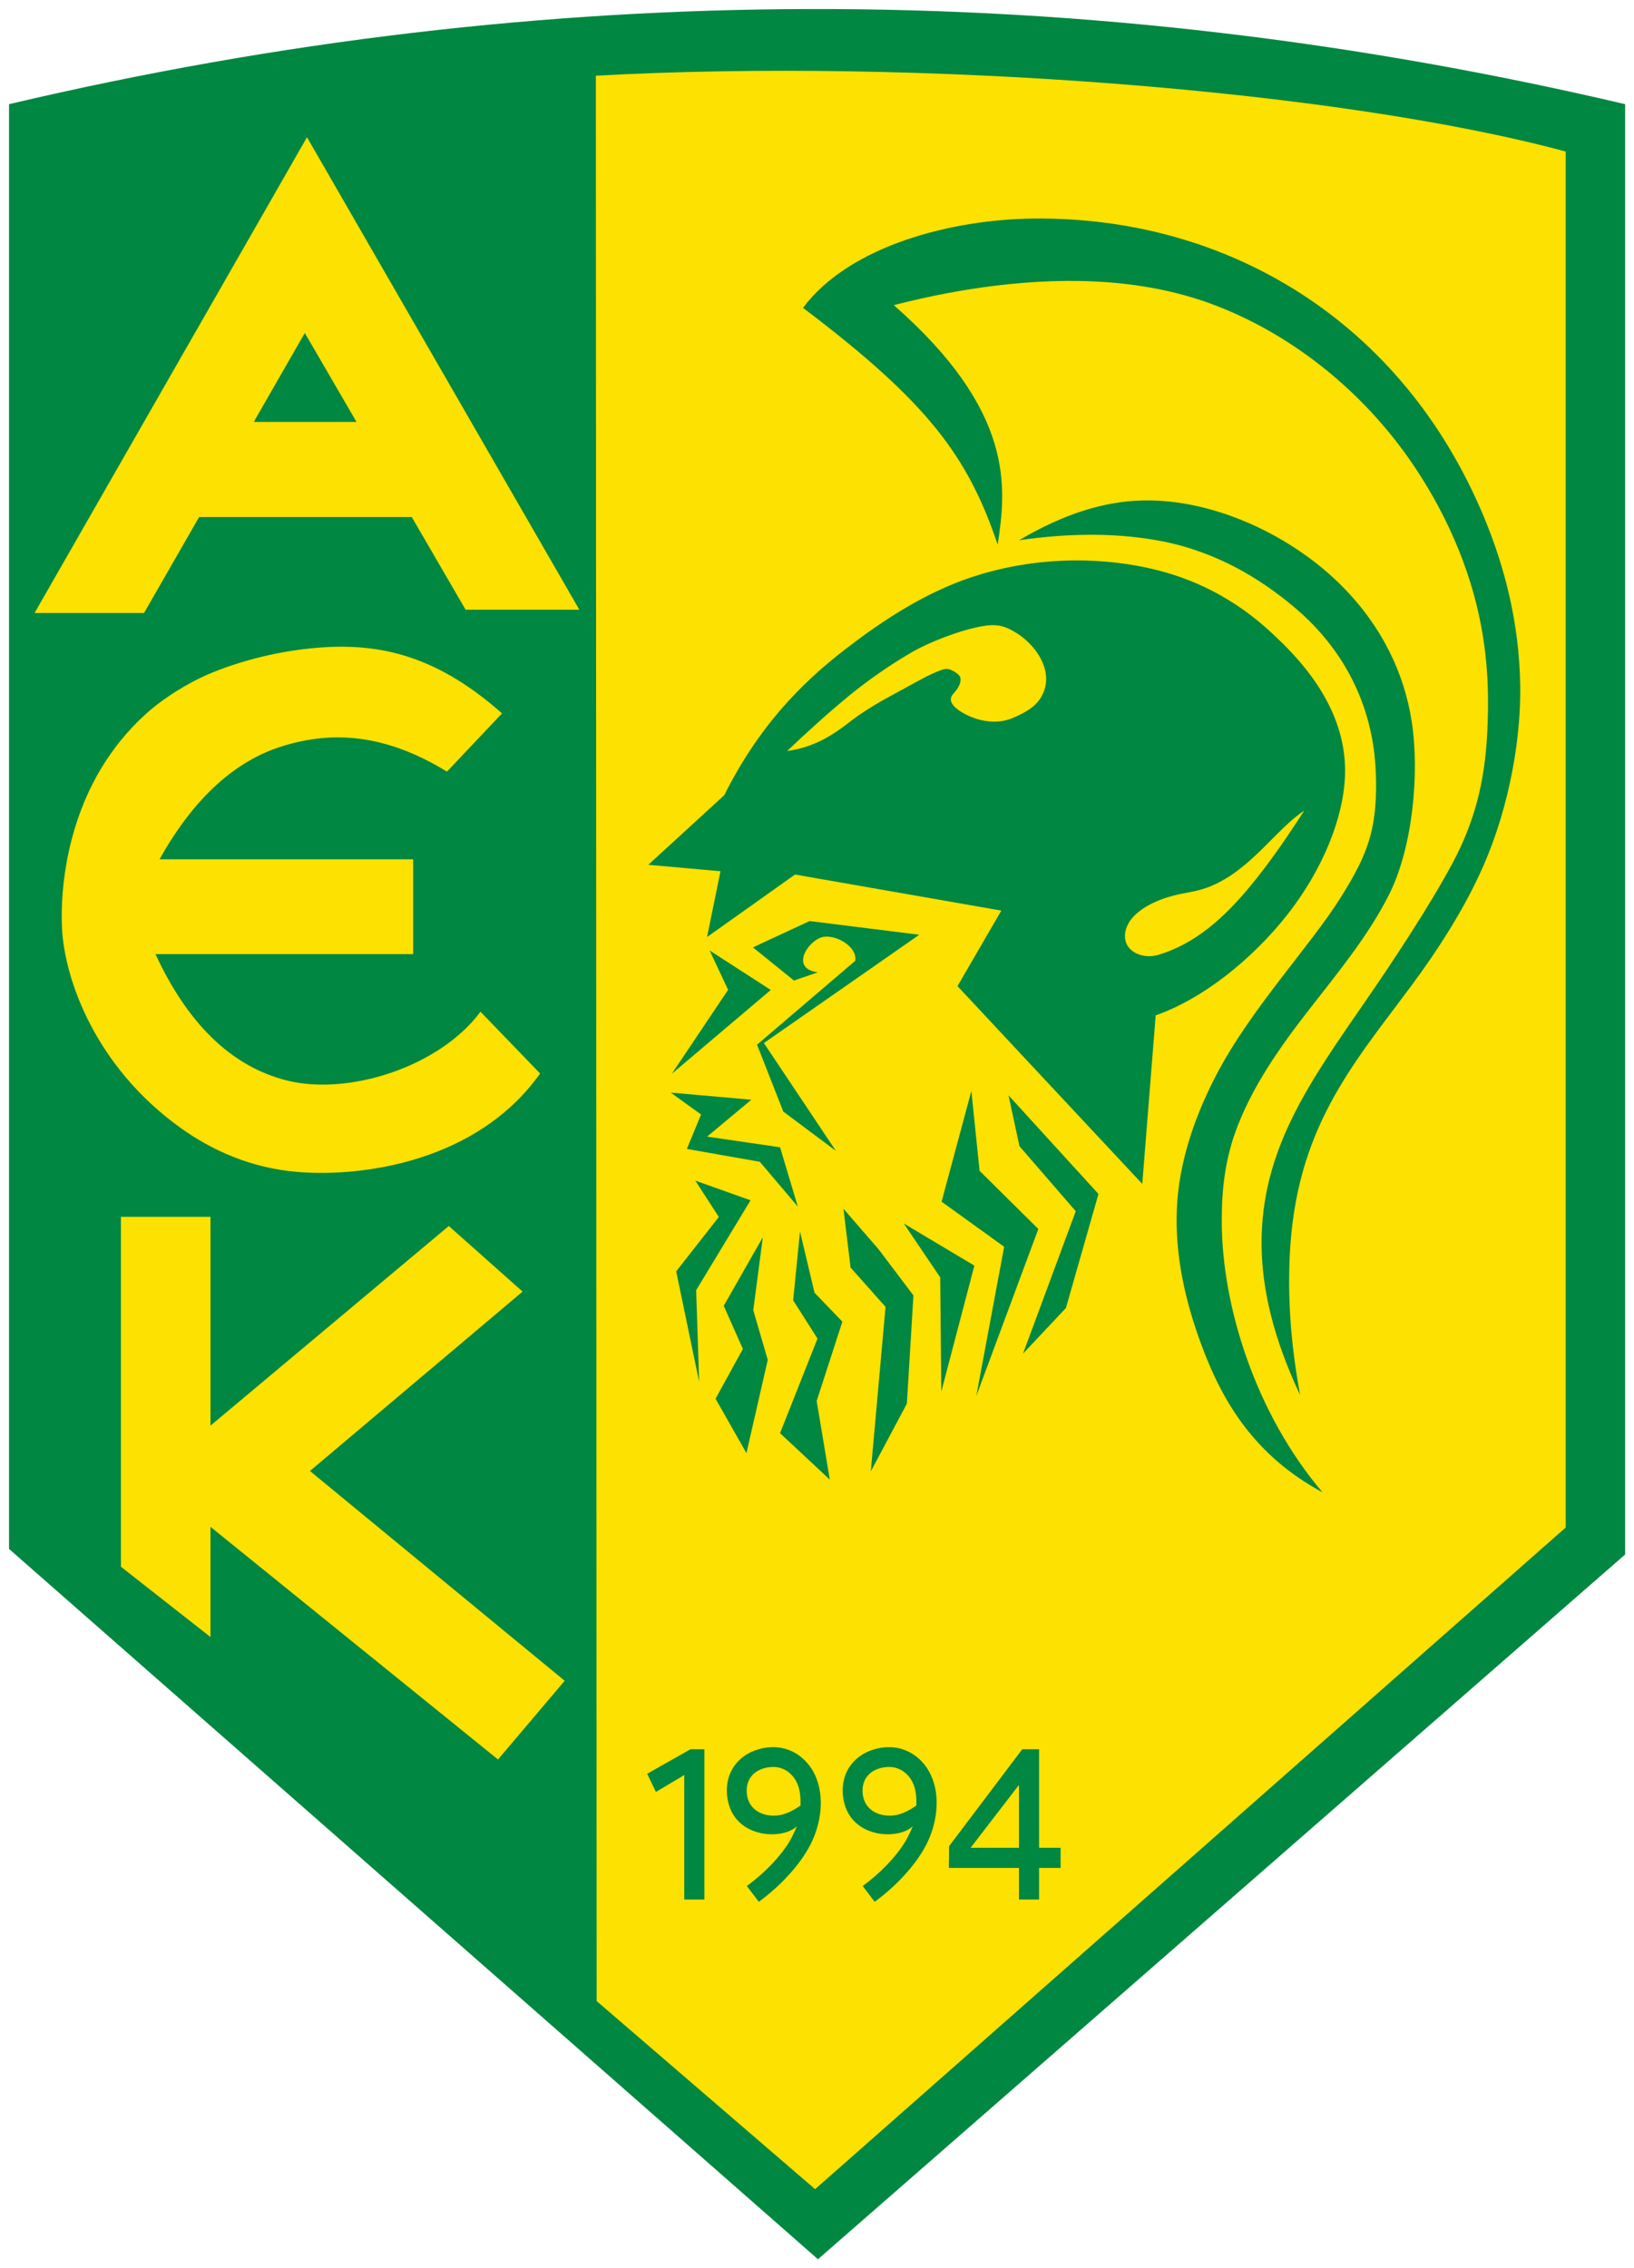 <?xml version="1.0" encoding="UTF-8" standalone="no"?>
<svg
   xmlns:dc="http://purl.org/dc/elements/1.1/"
   xmlns:cc="http://creativecommons.org/ns#"
   xmlns:rdf="http://www.w3.org/1999/02/22-rdf-syntax-ns#"
   xmlns:svg="http://www.w3.org/2000/svg"
   xmlns="http://www.w3.org/2000/svg"
   xmlns:sodipodi="http://sodipodi.sourceforge.net/DTD/sodipodi-0.dtd"
   xmlns:inkscape="http://www.inkscape.org/namespaces/inkscape"
   version="1.1"
   width="181.551"
   height="252"
   id="svg49"
   viewBox="0 0 181.551 252"
   sodipodi:docname="aek-larnaka.svg"
   inkscape:version="0.92.4 (5da689c313, 2019-01-14)">
  <defs
     id="defs53" />
  <sodipodi:namedview
     pagecolor="#ffffff"
     bordercolor="#666666"
     borderopacity="1"
     objecttolerance="10"
     gridtolerance="10"
     guidetolerance="10"
     inkscape:pageopacity="0"
     inkscape:pageshadow="2"
     inkscape:window-width="1366"
     inkscape:window-height="705"
     id="namedview51"
     showgrid="false"
     fit-margin-top="1"
     fit-margin-bottom="1"
     fit-margin-right="1"
     fit-margin-left="1"
     inkscape:zoom="1.5857392"
     inkscape:cx="85.577921"
     inkscape:cy="235.13739"
     inkscape:window-x="-8"
     inkscape:window-y="-8"
     inkscape:window-maximized="1"
     inkscape:current-layer="svg49" />
  <g
     id="Layer1000"
     transform="matrix(0.441,0,0,0.441,-40.474,-59.624)">
    <path
       d="m 94.051,161.448 c 68.325,-16.093 135.498,-23.83 201.622,-23.968 69.639,-0.145 138.115,8.138 205.551,23.968 V 526.849 L 297.861,704.409 94.051,525.445 Z"
       style="fill:#008741;fill-rule:evenodd"
       id="path2"
       inkscape:connector-curvature="0" />
    <path
       d="M 242.095,639.355 297.14,686.758 486.255,520.047 V 173.388 C 428.676,157.826 322.928,149.778 241.899,154.277 Z"
       style="fill:#fde100;fill-rule:evenodd"
       id="path4"
       inkscape:connector-curvature="0" />
    <g
       id="Layer1001">
      <path
         d="m 255.12,353.082 19.135,-17.534 c 8.658,-17.276 19.24,-28.078 30.456,-36.741 8.9,-6.874 17.401,-12.31 26.299,-16.084 15.467,-6.561 33.759,-7.991 50.158,-4.39 10.843,2.381 21.59,7.408 31.519,16.804 5.237,4.956 17.539,16.816 17.969,33.309 0.276,10.603 -4.499,23.463 -12.713,34.788 -8.214,11.325 -21.518,23.043 -34.993,27.78 l -3.383,42.469 -46.549,-49.828 11.043,-19.031 -51.98,-9.089 -22.165,15.752 3.383,-16.578 z m 99.708,-43.82 c -1.262,3.41 -3.78,5.045 -7.768,6.787 -4.641,2.028 -9.865,0.593 -13.373,-1.66 -1.595,-1.024 -3.275,-2.683 -1.745,-4.364 1.619,-1.779 2.047,-3.129 1.771,-4.122 -0.214,-0.772 -1.476,-1.536 -2.313,-1.908 -1.126,-0.5 -1.96,-0.2 -3.416,0.377 -2.983,1.184 -7.981,4.132 -10.955,5.706 -4.389,2.323 -8.427,4.846 -11.222,7.05 -4.241,3.343 -9.125,6.414 -15.707,7.282 4.819,-4.581 9.72,-9.048 15.241,-13.626 4.872,-4.039 10.565,-7.984 15.967,-11.143 4.71,-2.754 12.445,-5.689 17.883,-6.658 3.611,-0.644 5.733,-0.189 8.818,1.785 4.825,3.087 8.83,9.056 6.818,14.494 z m 65.554,30.16 c -3.767,5.861 -8.576,13.031 -13.931,19.439 -6.263,7.494 -13.403,14.072 -22.839,16.918 -3.919,1.182 -8.32,-0.807 -8.401,-4.545 -0.108,-5.005 5.682,-8.742 12.398,-10.436 3.28,-0.827 5.888,-0.931 9.286,-2.356 10.18,-4.268 16.247,-14.208 23.488,-19.021 z"
         style="fill:#008741;fill-rule:evenodd"
         id="path6"
         inkscape:connector-curvature="0" />
      <path
         d="m 270.57,374.677 15.399,9.942 -24.927,21.115 14.185,-21.141 z"
         style="fill:#008741;fill-rule:evenodd"
         id="path8"
         inkscape:connector-curvature="0" />
      <path
         d="m 260.766,410.483 20.314,1.792 -11.156,9.295 18.386,2.686 4.476,14.944 -9.571,-11.293 -18.386,-3.237 3.581,-8.675 z"
         style="fill:#008741;fill-rule:evenodd"
         id="path10"
         inkscape:connector-curvature="0" />
      <path
         d="m 297.815,380.176 -5.996,2.072 -10.337,-8.359 14.265,-6.632 27.635,3.454 -39.144,27.287 18.125,27.148 -13.232,-9.879 -6.616,-16.855 24.741,-21.139 c 0.565,-3.721 -5.153,-6.785 -8.335,-5.959 -3.606,0.936 -8.166,7.934 -1.106,8.86 z"
         style="fill:#008741;fill-rule:evenodd"
         id="path12"
         inkscape:connector-curvature="0" />
      <path
         d="m 266.963,432.656 13.909,4.959 -13.703,22.654 0.757,23.068 -5.784,-27.819 10.742,-13.703 z"
         style="fill:#008741;fill-rule:evenodd"
         id="path14"
         inkscape:connector-curvature="0" />
      <path
         d="m 283.972,446.909 -9.847,17.285 4.82,10.878 -6.886,12.532 7.781,13.704 5.371,-23.479 -3.649,-12.534 z"
         style="fill:#008741;fill-rule:evenodd"
         id="path16"
         inkscape:connector-curvature="0" />
      <path
         d="m 293.337,445.464 -1.722,17.352 6.129,9.639 -9.434,23.827 12.532,11.706 -3.305,-19.831 6.473,-19.969 -7.024,-7.299 z"
         style="fill:#008741;fill-rule:evenodd"
         id="path18"
         inkscape:connector-curvature="0" />
      <path
         d="m 304.285,439.749 1.791,14.805 8.813,9.914 -3.718,41.455 9.089,-17.077 1.653,-27.268 -8.845,-11.707 z"
         style="fill:#008741;fill-rule:evenodd"
         id="path20"
         inkscape:connector-curvature="0" />
      <path
         d="m 319.503,443.468 9.158,13.564 0.275,28.783 8.332,-31.745 z"
         style="fill:#008741;fill-rule:evenodd"
         id="path22"
         inkscape:connector-curvature="0" />
      <path
         d="m 336.511,410.071 -7.505,27.89 15.768,11.36 -7.024,37.597 15.631,-42.071 -14.805,-14.668 z"
         style="fill:#008741;fill-rule:evenodd"
         id="path24"
         inkscape:connector-curvature="0" />
      <path
         d="m 360.336,464.743 8.195,-28.726 -22.655,-24.845 2.754,12.808 14.185,16.388 -13.29,35.876 z"
         style="fill:#008741;fill-rule:evenodd"
         id="path26"
         inkscape:connector-curvature="0" />
      <path
         d="m 348.518,271.318 c 13.717,-2.007 25.659,-1.733 35.743,0.197 14.196,2.717 25.09,9.595 33.242,16.363 14.87,12.346 19.864,27.456 20.762,39.574 0.413,5.577 0.317,11.993 -0.992,17.398 -1.483,6.125 -4.407,11.189 -7.767,16.558 -7.588,12.123 -22.734,28.108 -31.393,44.832 -5.556,10.731 -9.301,22 -9.82,33.342 -0.547,11.977 2.157,23.569 6.141,34.361 5.503,14.908 13.674,28.122 30.551,37.251 -16.802,-19.763 -25.329,-46.707 -25.393,-68.219 -0.025,-8.396 0.943,-15.47 3.302,-22.188 4.002,-11.393 11.373,-21.815 18.757,-31.287 7.052,-9.046 14.909,-18.587 20.097,-28.913 5.965,-11.873 7.723,-30.563 5.695,-43.662 -1.857,-11.991 -7.405,-23.776 -17.397,-33.896 -12.68,-12.842 -32.317,-22.116 -50.284,-21.738 -9.841,0.207 -19.928,3.364 -31.245,10.028 z"
         style="fill:#008741;fill-rule:evenodd"
         id="path28"
         inkscape:connector-curvature="0" />
      <path
         d="m 343.143,272.421 c -7.517,-22.268 -17.524,-35.817 -49.049,-59.658 11.893,-15.866 37.759,-22.235 57.759,-22.493 49.091,-0.633 93.418,25.848 113.95,75.564 4.99,12.083 8.739,26.091 8.988,42.102 0.191,12.29 -2.302,29.539 -9.379,45.626 -4.67,10.616 -11.361,20.988 -18.244,30.258 -14.718,19.824 -29.12,35.919 -30.468,68.302 -0.41,9.858 0.118,20.851 2.637,34.55 -6.731,-14.289 -9.591,-26.581 -9.707,-37.647 -0.254,-24.142 12.222,-41.358 26.383,-61.885 6.437,-9.33 15.796,-23.41 21.694,-34.41 5.763,-10.748 8.103,-20.855 8.737,-32.224 0.523,-9.382 0.265,-17.889 -1.417,-27.157 -2.779,-15.318 -9.472,-30.001 -18.134,-42.4 -11.828,-16.93 -28.824,-30.947 -48.309,-38.574 -17.644,-6.906 -37.165,-7.464 -55.776,-5.226 -8.24,0.991 -16.86,2.626 -25.842,4.926 30.682,26.935 28.32,46.123 26.177,60.348 z"
         style="fill:#008741;fill-rule:evenodd"
         id="path30"
         inkscape:connector-curvature="0" />
    </g>
    <path
       d="m 100.486,289.644 27.582,-7e-4 13.883,-24.177 h 53.565 l 13.567,23.35 28.658,5e-4 -68.616,-119.042 z m 55.225,-48.14 12.865,-22.405 13.018,22.405 z"
       style="fill:#fde100;fill-rule:evenodd"
       id="path33"
       inkscape:connector-curvature="0" />
    <path
       d="m 218.263,314.942 -13.876,14.668 c -15.888,-9.747 -29.248,-10.225 -41.56,-6.383 -11.566,3.609 -22.09,12.762 -30.853,28.478 h 63.901 v 23.885 h -64.925 c 8.094,17.482 19.108,28.379 33.261,31.871 15.398,3.799 38.235,-3.397 48.629,-17.358 l 15.011,15.562 c -15.704,22.188 -44.654,26.164 -61.079,24.808 -11.678,-0.964 -21.538,-5.377 -29.569,-11.152 -21.651,-15.568 -29.194,-37.692 -29.805,-50.269 -0.505,-10.407 1.479,-27.371 10.944,-41.981 3.089,-4.768 6.991,-9.373 11.729,-13.329 3.685,-3.076 9.119,-6.449 13.832,-8.511 7.65,-3.347 18.927,-6.457 30.541,-7.01 14.229,-0.676 28.003,2.692 43.819,16.721 z"
       style="fill:#fde100;fill-rule:evenodd"
       id="path35"
       inkscape:connector-curvature="0" />
    <path
       d="m 122.248,441.772 h 22.56 v 52.61 l 60.045,-50.295 18.592,16.526 -53.572,45.197 64.177,52.858 -16.802,19.831 -72.439,-58.618 v 27.769 L 122.248,529.937 Z"
       style="fill:#fde100;fill-rule:evenodd"
       id="path37"
       inkscape:connector-curvature="0" />
    <g
       id="Layer1002">
      <path
         d="m 292.565,595.305 c -1.838,1.788 -5.421,2.325 -8.233,1.903 -4.73,-0.709 -8.762,-3.757 -9.359,-9.581 -0.36,-3.513 0.687,-6.838 3.35,-9.224 2.186,-1.958 5.111,-2.945 8.021,-3.01 4.778,-0.106 8.818,2.787 10.788,7.052 2.533,5.486 1.488,12.414 -1.249,17.66 -2.733,5.239 -7.771,10.482 -12.924,14.249 l -3.013,-3.979 c 4.132,-3.011 8.273,-7.143 10.787,-11.291 0.52,-0.859 1.448,-2.849 1.831,-3.779 z m 0.899,-5.22 c 0.047,-1.94 -0.081,-3.95 -0.862,-5.641 -1.128,-2.442 -3.37,-4.125 -6.147,-4.063 -3.967,0.088 -6.947,2.554 -6.518,6.736 0.415,4.05 3.948,5.848 7.676,5.486 1.974,-0.191 3.843,-1.159 5.261,-2.119 z"
         style="fill:#008741;fill-rule:evenodd"
         id="path39"
         inkscape:connector-curvature="0" />
      <path
         d="m 321.756,595.305 c -1.839,1.788 -5.421,2.325 -8.233,1.903 -4.729,-0.709 -8.762,-3.757 -9.359,-9.581 -0.36,-3.513 0.687,-6.838 3.35,-9.224 2.186,-1.958 5.111,-2.945 8.021,-3.01 4.778,-0.106 8.818,2.787 10.788,7.052 2.533,5.486 1.488,12.414 -1.249,17.66 -2.733,5.239 -7.772,10.482 -12.924,14.249 l -3.013,-3.979 c 4.132,-3.011 8.273,-7.143 10.787,-11.291 0.52,-0.859 1.448,-2.849 1.831,-3.779 z m 0.899,-5.22 c 0.047,-1.94 -0.081,-3.95 -0.862,-5.641 -1.128,-2.442 -3.37,-4.125 -6.147,-4.063 -3.967,0.088 -6.947,2.554 -6.518,6.736 0.415,4.05 3.948,5.848 7.677,5.486 1.974,-0.191 3.843,-1.159 5.261,-2.119 z"
         style="fill:#008741;fill-rule:evenodd"
         id="path41"
         inkscape:connector-curvature="0" />
      <path
         d="m 269.242,575.916 h -3.485 l -10.931,6.179 2.213,4.575 7.134,-4.258 v 31.368 h 5.07 z"
         style="fill:#008741;fill-rule:evenodd"
         id="path43"
         inkscape:connector-curvature="0" />
      <path
         d="m 353.569,575.916 h -4.234 l -18.421,24.398 -0.006,0.435 h -0.039 l 0.013,1.712 -0.049,3.338 0.075,-0.03 5e-4,0.049 h 17.59 v 7.961 h 5.07 v -7.961 h 5.423 v -5.07 h -5.423 z m -17.256,24.833 12.187,-15.842 v 15.842 z"
         style="fill:#008741;fill-rule:evenodd"
         id="path45"
         inkscape:connector-curvature="0" />
    </g>
  </g>
</svg>
